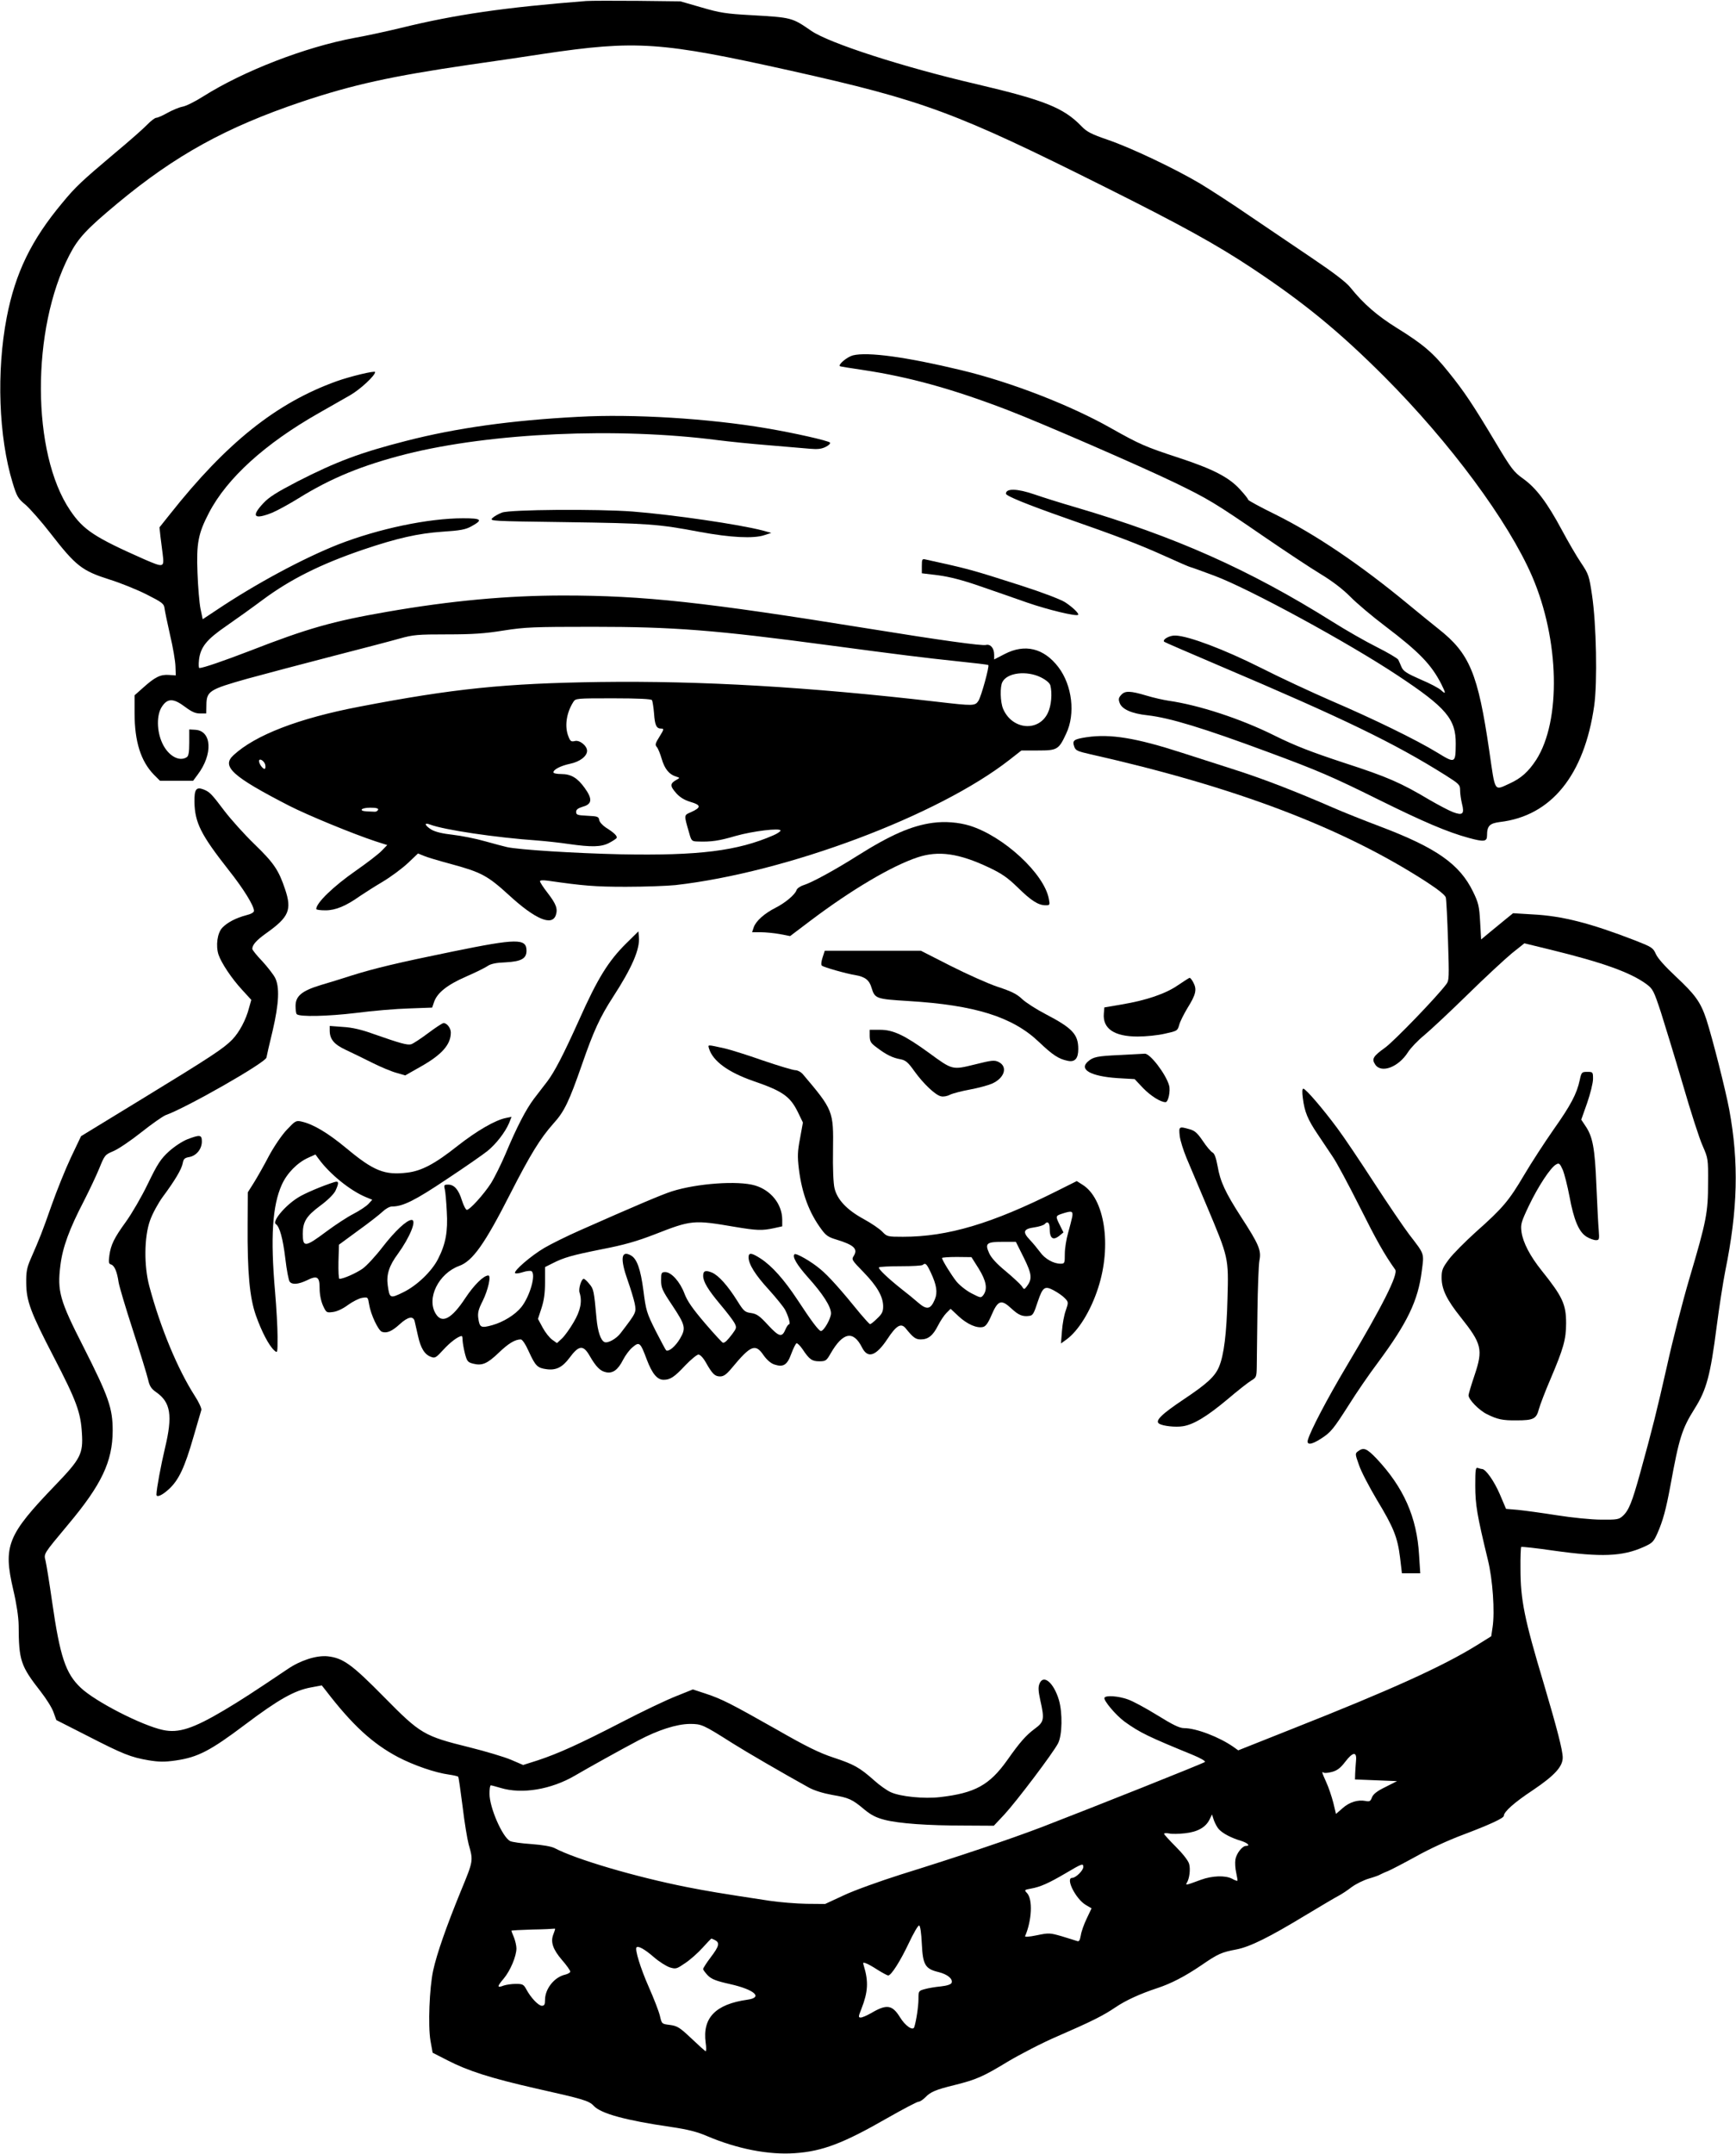  <svg version="1.0" xmlns="http://www.w3.org/2000/svg"
 width="1032pt" height="1280pt" viewBox="0 0 1032 1280"
 preserveAspectRatio="xMidYMid meet"><g transform="translate(0,1280) scale(0.1,-0.1)"
fill="#000000" stroke="none">
<path d="M3485 12794 c-484 -38 -776 -80 -1102 -160 -78 -19 -202 -46 -275
-59 -294 -55 -659 -196 -900 -348 -47 -30 -103 -58 -123 -61 -21 -4 -61 -21
-90 -37 -28 -16 -58 -29 -66 -29 -8 0 -33 -19 -54 -41 -22 -23 -107 -98 -190
-167 -198 -167 -236 -202 -314 -297 -185 -221 -280 -417 -331 -681 -62 -322
-48 -711 35 -983 25 -82 32 -94 77 -131 26 -23 93 -98 147 -168 153 -197 188
-224 355 -277 61 -19 158 -58 216 -87 95 -48 105 -56 108 -83 2 -16 17 -88 33
-159 17 -71 31 -154 32 -185 l2 -55 -42 3 c-49 3 -81 -12 -150 -74 l-53 -47 0
-106 c0 -169 37 -285 114 -365 l37 -37 98 0 99 0 26 35 c93 122 86 263 -14
268 l-35 2 0 -78 c0 -58 -4 -80 -15 -87 -45 -29 -111 9 -145 83 -34 72 -35
170 -2 218 33 50 68 50 136 -1 40 -30 62 -40 90 -40 l37 0 1 51 c1 82 18 92
245 156 106 29 333 89 503 133 171 44 351 91 400 105 82 23 108 25 284 25 152
0 224 5 335 23 129 20 175 22 531 22 480 0 724 -19 1405 -110 404 -54 571 -75
763 -95 98 -10 180 -20 182 -22 8 -7 -42 -187 -58 -212 -21 -32 -27 -32 -251
-6 -760 88 -1396 125 -2001 117 -562 -8 -869 -39 -1430 -147 -360 -69 -617
-168 -747 -288 -73 -67 -8 -126 332 -301 112 -57 377 -166 513 -211 l69 -22
-33 -34 c-18 -19 -87 -72 -153 -118 -135 -94 -236 -192 -236 -228 0 -5 25 -8
55 -8 60 0 122 26 205 85 25 17 86 56 135 85 50 30 117 80 150 111 l60 57 34
-14 c18 -8 92 -30 163 -49 180 -49 217 -69 344 -185 156 -143 255 -185 278
-119 13 38 2 67 -49 133 -25 32 -45 63 -45 69 0 6 18 7 48 3 209 -30 278 -36
462 -36 113 0 246 5 295 10 662 75 1563 413 1988 746 l69 54 99 0 c114 0 123
5 167 100 56 117 36 287 -46 395 -86 113 -199 141 -320 78 l-62 -32 0 28 c0
39 -22 65 -49 58 -23 -6 -270 28 -696 97 -979 158 -1338 197 -1816 197 -333 0
-669 -31 -1049 -97 -322 -56 -471 -98 -815 -232 -159 -61 -278 -102 -300 -102
-4 0 -5 22 -2 49 9 76 46 121 161 200 55 38 153 108 216 155 165 123 347 214
600 300 201 68 326 96 468 106 109 7 140 13 174 32 71 39 62 48 -49 48 -207 0
-502 -62 -741 -155 -210 -83 -493 -235 -727 -392 l-80 -53 -13 62 c-7 35 -15
131 -18 213 -7 176 4 234 68 357 107 206 334 412 653 593 66 38 150 85 186
106 61 35 149 117 149 138 0 10 -149 -26 -230 -55 -358 -129 -654 -366 -989
-789 l-63 -79 6 -56 c4 -30 10 -76 13 -102 10 -82 7 -82 -109 -32 -296 131
-362 174 -441 291 -230 339 -232 1077 -5 1516 53 103 103 156 287 309 344 286
646 452 1094 603 305 102 533 152 996 220 168 24 367 53 441 65 553 82 697 72
1470 -100 792 -177 978 -246 1870 -692 450 -225 658 -339 875 -483 309 -205
519 -378 785 -644 391 -392 736 -858 878 -1186 163 -378 173 -859 24 -1091
-46 -70 -89 -109 -157 -140 -95 -43 -85 -58 -122 196 -67 457 -116 576 -301
722 -37 29 -116 94 -177 144 -289 239 -553 417 -792 536 -90 44 -163 84 -163
88 0 5 -22 33 -50 63 -65 71 -160 120 -364 187 -196 64 -232 80 -399 174 -241
137 -596 275 -892 346 -328 79 -558 110 -645 88 -34 -9 -88 -54 -77 -64 1 -2
64 -12 139 -23 272 -41 530 -112 856 -237 201 -77 801 -338 997 -433 196 -95
238 -120 529 -320 127 -87 278 -187 336 -222 68 -41 130 -88 176 -134 39 -40
134 -120 211 -178 200 -152 272 -226 332 -344 27 -54 27 -62 -2 -35 -12 12
-67 41 -122 64 -82 36 -102 49 -113 73 -7 17 -16 37 -20 45 -5 8 -62 42 -128
75 -66 33 -185 101 -264 151 -495 310 -933 505 -1528 680 -86 25 -194 59 -240
75 -104 36 -172 38 -172 5 0 -13 125 -64 350 -143 312 -109 438 -157 587 -224
84 -38 155 -69 159 -69 3 0 67 -23 142 -51 207 -77 797 -398 1092 -594 287
-190 345 -258 344 -405 -1 -117 -3 -118 -109 -53 -126 77 -383 202 -630 308
-115 50 -305 138 -421 197 -215 108 -429 189 -506 191 -35 2 -80 -24 -67 -37
3 -3 149 -66 325 -141 746 -317 1041 -460 1347 -652 82 -52 87 -57 87 -89 0
-20 5 -55 11 -80 16 -62 4 -72 -54 -50 -24 9 -86 42 -138 72 -173 103 -251
137 -507 220 -197 65 -291 101 -416 163 -201 100 -449 181 -631 207 -27 4 -86
17 -129 30 -97 29 -128 30 -151 4 -15 -16 -17 -26 -9 -47 13 -38 72 -64 167
-74 131 -15 329 -75 717 -219 292 -108 381 -146 657 -283 265 -131 407 -192
536 -227 88 -24 107 -22 107 14 0 58 15 73 77 81 305 36 501 278 560 690 20
142 13 486 -13 660 -17 113 -20 123 -65 190 -26 38 -77 126 -114 195 -88 164
-153 250 -230 305 -57 41 -70 58 -165 217 -134 224 -186 302 -279 417 -91 114
-152 166 -307 262 -116 72 -198 143 -276 240 -24 31 -99 88 -225 173 -103 70
-273 185 -377 255 -103 71 -235 156 -293 191 -149 88 -407 211 -547 259 -99
34 -126 48 -158 82 -106 109 -219 154 -623 249 -435 101 -874 243 -981 316
-116 80 -116 80 -359 94 -148 8 -186 14 -295 46 l-125 36 -255 3 c-140 1 -277
1 -305 -1z m2702 -4019 c32 -16 53 -34 57 -48 12 -47 6 -121 -15 -164 -55
-115 -213 -100 -266 25 -17 40 -19 132 -4 159 29 56 144 69 228 28z m-2311
-136 c3 -6 9 -41 12 -78 5 -72 14 -91 43 -91 17 0 16 -5 -10 -47 -26 -41 -28
-50 -16 -63 7 -8 20 -40 29 -71 17 -58 44 -92 85 -104 23 -7 23 -8 5 -18 -42
-23 -43 -37 -3 -82 22 -24 48 -40 85 -51 62 -18 63 -33 3 -60 -44 -19 -44 -14
-13 -121 14 -51 16 -53 52 -54 78 -3 127 4 225 33 102 29 267 49 267 32 0 -5
-19 -18 -42 -28 -213 -93 -444 -122 -908 -113 -270 6 -607 27 -677 43 -15 3
-73 19 -128 34 -55 16 -142 33 -193 39 -63 7 -104 17 -128 31 -40 25 -45 44
-8 30 83 -32 394 -78 639 -95 50 -4 134 -13 187 -21 134 -19 191 -18 238 6 21
11 41 24 45 29 7 12 -14 32 -65 64 -19 13 -36 32 -38 44 -3 20 -10 22 -70 25
-59 3 -67 5 -67 23 0 14 11 22 40 31 55 15 58 46 11 111 -43 60 -81 83 -140
83 -25 0 -46 4 -46 10 0 17 43 39 99 51 58 12 101 45 101 77 0 30 -45 66 -73
58 -21 -5 -27 -1 -37 25 -25 59 -14 141 28 207 14 22 17 22 238 22 152 0 225
-4 230 -11z m-2300 -381 c3 -11 3 -23 -1 -26 -8 -8 -35 26 -35 45 0 19 28 4
36 -19z m672 -270 c-3 -7 -12 -13 -21 -12 -9 0 -30 1 -47 2 -51 3 -33 22 21
22 36 0 49 -4 47 -12z"/>
<path d="M3440 10323 c-403 -21 -729 -67 -1025 -143 -274 -70 -415 -123 -648
-242 -121 -63 -168 -92 -202 -129 -74 -79 -55 -99 53 -56 31 13 102 52 157 86
193 120 379 196 638 262 506 127 1254 161 1856 83 63 -8 198 -22 300 -30 102
-9 213 -18 247 -21 46 -4 69 -1 94 12 18 9 28 20 24 25 -14 12 -213 57 -379
85 -341 58 -794 86 -1115 68z"/>
<path d="M2985 9754 c-22 -8 -48 -23 -58 -33 -18 -18 -4 -18 435 -24 490 -7
549 -11 798 -58 183 -34 321 -41 385 -19 l40 13 -50 14 c-143 37 -533 94 -774
113 -211 16 -727 12 -776 -6z"/>
<path d="M5480 9437 l0 -44 99 -12 c67 -9 144 -29 242 -63 79 -27 208 -72 285
-99 124 -43 291 -83 303 -73 8 7 -34 47 -79 76 -26 16 -138 59 -260 98 -296
95 -312 99 -567 155 -21 5 -23 2 -23 -38z"/>
<path d="M6460 8419 c-77 -12 -87 -19 -74 -56 8 -23 19 -28 94 -45 866 -195
1503 -437 2003 -761 67 -44 109 -77 112 -91 3 -11 9 -127 13 -256 7 -220 7
-237 -11 -260 -56 -75 -311 -339 -363 -376 -71 -51 -81 -67 -59 -100 36 -55
139 -16 195 73 16 25 59 70 97 101 37 31 153 139 258 242 104 102 223 212 263
245 l74 59 156 -38 c314 -77 474 -135 569 -204 39 -29 44 -39 87 -169 24 -76
83 -268 130 -428 46 -159 99 -324 118 -365 32 -74 33 -77 32 -220 0 -175 -9
-224 -111 -568 -41 -139 -101 -373 -133 -519 -61 -269 -85 -367 -160 -638 -48
-173 -67 -221 -103 -254 -23 -21 -34 -23 -129 -22 -57 0 -175 12 -263 26 -88
14 -192 28 -231 32 l-71 6 -37 87 c-33 77 -84 150 -106 150 -5 0 -15 3 -24 6
-14 5 -16 -8 -16 -105 0 -113 11 -177 75 -441 29 -117 42 -309 28 -400 l-8
-54 -85 -53 c-205 -127 -515 -267 -1097 -497 l-322 -128 -28 20 c-84 59 -222
112 -294 112 -27 0 -66 19 -158 76 -68 42 -147 85 -177 95 -56 20 -129 25
-138 10 -9 -14 67 -104 120 -143 91 -65 138 -88 407 -198 43 -18 75 -36 70
-41 -8 -8 -666 -270 -967 -386 -191 -73 -497 -176 -841 -283 -126 -40 -279
-95 -340 -124 l-110 -51 -110 1 c-60 1 -159 9 -220 18 -304 46 -372 58 -490
81 -308 61 -661 165 -788 232 -20 10 -70 19 -138 24 -59 4 -116 12 -127 18
-46 25 -122 199 -122 281 0 28 3 50 8 50 4 0 30 -7 57 -15 127 -39 301 -10
443 73 82 48 269 152 377 209 117 62 227 97 305 98 71 0 78 -3 255 -115 79
-50 301 -179 453 -263 33 -18 85 -34 140 -44 99 -17 117 -25 191 -87 40 -33
70 -48 120 -61 87 -22 255 -34 473 -34 l176 -1 63 67 c72 78 290 366 319 423
25 49 27 181 5 257 -31 104 -93 156 -116 96 -8 -20 -6 -45 5 -96 26 -115 23
-130 -33 -171 -51 -38 -87 -78 -163 -186 -106 -149 -192 -196 -400 -220 -94
-11 -235 3 -292 29 -23 10 -68 42 -100 71 -87 77 -120 95 -241 135 -85 28
-162 66 -335 165 -274 155 -328 183 -425 215 l-76 25 -102 -41 c-56 -22 -201
-91 -322 -154 -252 -130 -374 -185 -497 -226 l-88 -28 -72 31 c-40 17 -151 50
-247 74 -271 67 -291 79 -506 297 -195 198 -246 234 -338 244 -66 6 -159 -23
-237 -76 -211 -142 -278 -185 -375 -243 -187 -111 -273 -139 -366 -119 -126
27 -403 169 -489 251 -90 85 -123 184 -170 510 -16 113 -34 223 -39 244 -11
44 -15 37 135 217 198 236 263 373 264 556 0 134 -23 201 -175 501 -140 274
-155 329 -136 481 13 108 53 217 141 386 31 61 72 147 90 191 32 79 34 82 84
103 29 12 103 62 166 112 63 50 129 96 145 102 122 43 594 312 599 342 2 11
18 83 37 160 38 163 42 261 14 315 -10 19 -44 63 -76 98 -33 34 -59 67 -59 73
0 24 24 51 84 94 134 95 152 138 111 260 -38 114 -67 157 -183 269 -58 56
-137 144 -177 196 -79 105 -89 114 -126 129 -43 16 -54 0 -53 -76 3 -123 38
-193 203 -403 89 -112 151 -213 151 -243 0 -9 -17 -19 -46 -26 -61 -16 -113
-43 -143 -75 -29 -31 -39 -106 -22 -159 17 -50 78 -142 141 -210 l54 -59 -13
-46 c-18 -72 -58 -146 -100 -190 -52 -53 -121 -99 -542 -356 l-357 -218 -60
-126 c-33 -70 -85 -199 -116 -287 -54 -154 -68 -190 -125 -320 -21 -49 -26
-75 -25 -140 1 -107 25 -172 164 -440 135 -260 160 -329 167 -452 8 -123 -8
-153 -157 -308 -287 -298 -312 -361 -251 -623 20 -85 31 -161 32 -210 1 -211
11 -241 132 -396 32 -41 66 -95 75 -121 l17 -47 183 -93 c214 -110 260 -128
365 -146 62 -10 94 -11 163 -1 130 19 204 57 411 213 198 149 293 203 392 221
l64 12 26 -33 c156 -203 276 -313 427 -393 96 -50 222 -93 303 -104 28 -4 53
-10 55 -13 3 -4 14 -83 26 -176 11 -94 28 -195 36 -225 28 -99 29 -96 -47
-280 -85 -208 -142 -370 -164 -471 -22 -102 -31 -326 -16 -416 l13 -72 88 -45
c122 -63 257 -106 520 -166 290 -65 321 -74 350 -105 43 -46 190 -86 458 -125
102 -15 157 -29 217 -55 179 -76 365 -112 520 -101 164 11 289 59 547 207 95
54 180 99 189 99 8 0 26 12 40 26 30 32 63 46 174 73 128 32 168 49 316 139
74 44 207 113 296 151 200 87 271 122 346 173 59 40 146 80 247 113 82 27 165
70 262 136 99 68 119 77 209 94 81 16 194 72 410 203 90 54 179 107 197 116
19 10 54 33 78 52 25 18 71 41 102 50 31 9 62 20 67 24 6 3 26 13 45 20 19 8
94 47 167 87 76 43 193 97 279 129 159 60 244 99 244 113 0 24 63 80 172 152
129 87 178 140 178 194 0 43 -34 174 -113 441 -115 383 -138 496 -138 682 -1
68 2 126 4 129 3 2 90 -7 192 -22 285 -40 410 -35 537 22 51 23 58 30 81 81
33 75 51 142 77 282 52 286 69 339 145 460 70 111 93 197 130 485 15 116 38
264 51 330 75 367 82 646 24 961 -22 117 -99 421 -136 536 -34 102 -65 146
-183 256 -62 58 -106 107 -117 132 -17 38 -24 42 -123 81 -269 104 -434 146
-611 155 l-115 7 -42 -34 c-23 -19 -66 -54 -95 -78 l-53 -44 -6 105 c-5 93
-10 113 -42 179 -80 164 -218 261 -554 388 -90 34 -216 84 -280 112 -218 95
-407 168 -568 220 -88 28 -236 76 -330 106 -272 88 -425 113 -565 92z m1601
-6084 c-2 -22 -4 -56 -5 -75 l-1 -35 125 -5 125 -5 -69 -35 c-50 -24 -72 -42
-80 -61 -8 -23 -14 -27 -38 -22 -46 9 -97 -7 -137 -43 l-39 -34 -16 67 c-10
38 -28 92 -42 122 -27 60 -28 65 -14 56 5 -3 27 -1 49 5 30 8 50 23 78 60 46
60 70 62 64 5z m-814 -407 c22 -24 73 -51 131 -68 40 -13 57 -30 29 -30 -22 0
-57 -45 -63 -81 -3 -19 -1 -54 5 -79 5 -24 9 -46 7 -47 -2 -2 -16 3 -32 12
-40 21 -118 18 -184 -6 -89 -33 -94 -34 -85 -19 16 25 23 82 14 113 -5 19 -37
60 -79 102 -38 38 -70 73 -70 77 0 4 13 5 30 2 16 -4 59 -3 94 1 75 8 123 35
146 81 l15 31 11 -34 c7 -19 20 -44 31 -55z m-807 -223 c0 -21 -45 -65 -66
-65 -42 0 21 -126 81 -161 l34 -20 -29 -61 c-16 -33 -32 -78 -35 -100 -6 -31
-10 -38 -23 -33 -10 3 -50 16 -90 28 -70 20 -76 21 -148 6 -48 -10 -73 -11
-70 -5 40 93 46 217 12 255 -18 19 -17 20 21 27 58 10 108 33 207 91 98 58
106 61 106 38z m-960 -458 c6 -124 20 -148 100 -167 52 -13 86 -40 77 -64 -4
-9 -27 -17 -64 -21 -32 -3 -75 -10 -95 -16 -37 -10 -38 -11 -38 -59 0 -43 -13
-130 -25 -167 -8 -24 -54 8 -85 59 -46 74 -79 79 -172 24 -25 -14 -52 -26 -61
-26 -15 0 -15 5 4 52 39 100 43 161 14 256 -6 19 -5 21 11 15 11 -3 43 -21 72
-40 29 -18 57 -33 62 -33 18 0 72 85 123 193 28 59 55 106 61 104 7 -2 13 -46
16 -110z m-2180 89 c0 -3 -5 -17 -11 -33 -17 -44 -2 -88 51 -150 28 -32 50
-63 50 -70 0 -6 -14 -14 -30 -18 -64 -14 -120 -84 -120 -150 0 -28 -4 -35 -19
-35 -20 0 -66 48 -93 99 -15 28 -22 31 -62 31 -25 0 -57 -5 -72 -10 -40 -16
-40 -6 0 41 39 46 76 133 76 180 0 16 -7 46 -15 66 -8 19 -15 37 -15 39 0 2
55 5 123 7 67 1 125 4 130 5 4 1 7 0 7 -2z m951 -66 c29 -16 24 -36 -26 -102
-25 -33 -45 -64 -45 -70 0 -5 13 -22 28 -38 22 -22 50 -33 131 -51 147 -33
199 -80 104 -93 -190 -27 -268 -108 -248 -256 4 -27 4 -50 0 -50 -3 0 -41 34
-84 75 -70 66 -84 75 -128 81 -49 6 -49 6 -60 54 -6 26 -36 103 -66 171 -50
113 -84 225 -73 236 10 11 50 -12 103 -58 31 -27 74 -54 95 -61 36 -11 41 -9
92 26 30 20 76 61 102 90 27 30 50 54 52 55 2 1 12 -4 23 -9z"/>
<path d="M5545 7910 c-126 -17 -252 -72 -450 -197 -133 -84 -267 -157 -317
-173 -20 -6 -40 -20 -43 -30 -8 -26 -67 -76 -125 -105 -65 -33 -116 -78 -129
-115 l-10 -30 51 0 c28 0 79 -5 113 -11 l62 -12 119 90 c245 185 485 327 639
378 124 41 245 24 423 -60 78 -37 111 -60 172 -119 80 -79 123 -106 166 -106
25 0 26 2 19 38 -27 149 -268 372 -470 435 -66 20 -146 27 -220 17z"/>
<path d="M3724 7195 c-108 -107 -171 -209 -280 -453 -94 -209 -147 -311 -190
-368 -21 -27 -57 -74 -80 -104 -48 -64 -102 -168 -169 -328 -26 -61 -65 -140
-87 -175 -43 -66 -125 -157 -143 -157 -6 0 -19 25 -29 56 -20 65 -46 94 -82
94 -24 0 -26 -3 -20 -27 4 -16 9 -75 12 -133 7 -118 -6 -192 -52 -282 -37 -73
-125 -158 -207 -198 -78 -38 -81 -37 -92 41 -9 64 8 117 60 187 71 98 114 202
82 202 -29 0 -99 -66 -172 -160 -42 -55 -96 -113 -120 -130 -41 -28 -114 -60
-137 -60 -5 0 -7 45 -6 102 l3 101 113 83 c63 45 128 96 146 113 19 18 42 31
57 31 64 0 135 35 326 163 109 72 218 148 241 167 50 40 105 111 128 165 l15
38 -33 -7 c-63 -12 -173 -76 -288 -166 -136 -108 -215 -149 -300 -159 -134
-16 -199 10 -362 146 -110 91 -197 143 -267 158 -31 7 -37 3 -85 -48 -30 -31
-76 -99 -107 -156 -29 -56 -70 -128 -90 -160 l-36 -57 -1 -190 c-2 -288 12
-435 49 -541 34 -96 77 -179 109 -208 20 -18 20 -18 20 81 0 54 -7 176 -15
269 -28 321 -16 509 40 634 31 69 93 132 158 161 l42 19 20 -27 c66 -90 186
-187 279 -226 l39 -16 -23 -25 c-12 -13 -52 -40 -89 -59 -37 -19 -107 -65
-157 -102 -131 -98 -144 -99 -144 -16 0 71 21 105 103 166 45 33 80 68 91 89
22 48 21 60 -6 52 -68 -21 -180 -68 -218 -93 -79 -50 -154 -142 -130 -157 22
-14 42 -86 56 -204 8 -69 20 -131 26 -138 15 -19 51 -16 102 8 62 31 76 22 76
-48 0 -36 8 -75 20 -102 20 -43 21 -43 60 -38 24 3 60 20 89 42 28 20 65 39
84 42 34 5 34 5 41 -38 10 -62 55 -157 77 -164 29 -10 60 4 106 46 48 44 80
50 88 17 3 -13 12 -52 20 -88 16 -73 40 -111 78 -124 23 -9 30 -4 73 43 40 44
89 81 109 81 3 0 5 -12 5 -27 1 -16 7 -50 14 -78 12 -45 17 -51 48 -59 54 -14
85 0 152 64 58 56 98 80 132 80 9 0 29 -30 48 -73 39 -85 51 -97 105 -104 57
-8 95 12 136 67 56 76 82 79 120 13 38 -66 63 -91 97 -98 40 -9 72 14 102 74
14 27 39 61 57 75 40 34 46 28 84 -74 32 -84 62 -120 100 -120 39 0 64 16 130
87 33 34 68 63 77 63 10 0 29 -20 44 -47 39 -69 54 -83 85 -83 21 0 38 12 71
52 111 134 139 145 187 74 20 -28 43 -48 64 -55 54 -18 77 -3 101 64 12 32 26
60 31 62 6 1 21 -14 35 -34 41 -62 57 -73 100 -73 38 0 43 3 68 47 73 126 134
138 186 36 34 -69 83 -53 151 49 53 81 81 97 108 65 46 -57 60 -67 91 -67 44
0 72 23 102 82 14 28 37 62 50 75 l25 25 48 -45 c51 -47 108 -72 145 -63 16 4
30 23 50 70 38 89 58 96 118 40 43 -40 67 -50 108 -44 20 3 26 13 50 87 29 85
41 93 95 64 24 -13 53 -33 65 -46 22 -23 22 -25 6 -72 -10 -26 -20 -81 -23
-122 l-6 -75 32 23 c71 51 145 170 189 307 82 251 39 533 -94 614 l-33 21
-118 -59 c-387 -194 -649 -272 -915 -272 -92 0 -95 1 -123 30 -16 17 -66 51
-112 76 -99 54 -156 115 -172 182 -7 28 -11 120 -9 227 3 233 2 237 -181 453
-11 12 -30 22 -43 22 -13 0 -100 26 -194 58 -93 33 -194 64 -224 71 -109 24
-102 24 -95 -1 23 -74 113 -140 262 -192 175 -60 219 -91 265 -183 l31 -64
-17 -94 c-15 -78 -16 -107 -7 -182 18 -145 61 -261 135 -360 25 -35 42 -46 86
-59 106 -32 132 -56 105 -98 -14 -21 -11 -25 58 -96 81 -83 117 -146 117 -204
0 -31 -7 -45 -36 -72 -19 -19 -38 -34 -42 -33 -4 0 -29 28 -57 61 -116 143
-190 226 -239 266 -53 45 -144 97 -153 88 -15 -14 15 -64 80 -137 89 -99 137
-174 137 -214 0 -30 -42 -105 -60 -105 -12 0 -56 58 -139 185 -80 121 -152
202 -220 246 -54 35 -71 36 -71 7 0 -41 40 -105 121 -193 44 -49 87 -102 96
-119 21 -40 33 -86 24 -86 -5 0 -14 -13 -21 -29 -21 -51 -38 -47 -104 24 -51
56 -68 67 -102 72 -36 5 -43 11 -81 72 -57 91 -111 151 -150 168 -39 16 -53
11 -53 -19 0 -35 29 -83 101 -169 39 -46 77 -96 85 -111 14 -27 13 -31 -13
-66 -29 -38 -43 -52 -55 -52 -4 0 -52 52 -107 116 -74 87 -105 131 -122 176
-26 70 -78 128 -114 128 -23 0 -25 -4 -25 -49 0 -44 7 -60 64 -145 81 -122 85
-139 48 -202 -26 -44 -66 -79 -82 -69 -3 2 -31 55 -63 117 -53 106 -57 120
-72 237 -17 130 -39 192 -76 211 -57 31 -63 -21 -18 -148 17 -48 36 -110 42
-138 10 -54 11 -53 -84 -177 -25 -33 -75 -61 -95 -53 -23 9 -41 64 -48 141
-15 165 -17 175 -43 205 -13 17 -28 30 -33 30 -14 0 -32 -58 -25 -81 17 -53 6
-108 -35 -177 -22 -38 -53 -81 -69 -96 l-30 -28 -28 20 c-16 11 -42 44 -57 72
l-28 52 21 64 c15 46 21 90 21 154 l0 90 42 21 c70 36 117 49 296 85 130 25
207 47 313 88 220 86 231 87 477 45 131 -22 162 -23 232 -8 l50 11 0 41 c-1
91 -67 174 -162 202 -101 30 -346 12 -494 -35 -57 -18 -222 -88 -547 -232 -75
-33 -170 -80 -211 -104 -80 -47 -185 -138 -174 -150 5 -4 25 -1 47 6 21 7 44
9 50 6 29 -18 -9 -150 -60 -214 -36 -45 -107 -89 -172 -107 -68 -19 -76 -15
-84 42 -4 31 1 52 26 101 32 64 52 152 34 152 -28 0 -84 -55 -136 -133 -82
-125 -140 -156 -177 -94 -56 91 17 239 140 284 80 29 152 131 304 430 118 231
177 327 255 415 66 72 94 132 171 353 69 199 107 281 184 400 113 174 161 285
154 357 l-3 33 -71 -70z m2650 -1627 c-4 -18 -15 -62 -25 -97 -10 -35 -19 -90
-19 -122 0 -57 -1 -59 -26 -59 -41 0 -93 29 -121 69 -15 20 -42 53 -61 73 -45
47 -38 65 27 74 28 4 56 13 62 20 16 19 29 8 29 -26 0 -61 20 -75 60 -42 l22
18 -21 42 c-27 54 -27 56 12 69 59 19 67 17 61 -19z m-288 -242 c49 -99 51
-127 18 -171 -16 -20 -16 -20 -31 3 -9 12 -52 52 -95 88 -54 44 -86 80 -98
107 -26 58 -15 67 81 67 l78 0 47 -94z m-268 -65 c45 -73 54 -121 28 -157 -15
-19 -16 -18 -71 10 -31 16 -71 48 -89 70 -31 39 -86 128 -86 140 0 3 39 6 88
6 l87 -1 43 -68z m-285 -23 c35 -75 42 -118 24 -161 -25 -59 -47 -63 -98 -19
-24 21 -68 57 -98 80 -82 65 -143 123 -136 130 4 4 62 7 130 7 68 0 127 3 131
8 15 14 23 6 47 -45z"/>
<path d="M2695 7146 c-332 -68 -467 -100 -610 -145 -49 -16 -130 -41 -178 -55
-112 -34 -150 -65 -150 -124 0 -24 3 -46 7 -49 16 -17 184 -13 351 7 99 13
242 25 317 27 l137 5 11 32 c18 55 78 103 190 152 58 25 116 54 130 64 18 12
49 19 106 21 92 5 124 22 124 69 0 74 -58 73 -435 -4z"/>
<path d="M4890 7110 c-8 -25 -10 -44 -4 -49 11 -9 142 -47 199 -56 58 -10 83
-30 96 -75 20 -65 26 -67 219 -79 396 -24 620 -94 777 -244 81 -77 116 -100
169 -111 44 -10 64 13 64 70 0 87 -35 124 -192 206 -56 29 -120 70 -142 91
-30 29 -64 46 -144 72 -57 19 -184 76 -281 125 l-177 90 -285 0 -286 0 -13
-40z"/>
<path d="M7004 6946 c-72 -51 -190 -91 -334 -115 l-105 -18 -3 -36 c-8 -90 62
-137 201 -137 47 0 120 7 162 17 73 16 75 17 85 52 5 20 28 65 49 100 50 80
57 110 36 150 -8 17 -19 30 -23 30 -4 -1 -34 -20 -68 -43z"/>
<path d="M2545 6660 c-44 -33 -90 -63 -101 -66 -23 -6 -63 5 -223 61 -71 26
-128 39 -182 42 l-79 6 0 -27 c0 -52 26 -83 97 -116 38 -18 107 -51 156 -76
48 -24 112 -51 141 -59 l55 -16 90 51 c128 72 181 132 181 204 0 26 -23 56
-43 56 -7 0 -48 -27 -92 -60z"/>
<path d="M5170 6643 c1 -33 6 -42 43 -69 55 -42 94 -61 140 -69 31 -6 45 -18
82 -70 53 -74 124 -142 158 -150 14 -4 37 0 54 9 16 8 70 22 119 31 49 9 108
25 131 35 75 33 96 101 39 129 -25 12 -41 10 -141 -15 -135 -33 -132 -34 -274
70 -142 103 -211 136 -288 136 l-63 0 0 -37z"/>
<path d="M6655 6530 c-132 -6 -156 -11 -187 -38 -56 -48 16 -88 173 -99 l104
-6 51 -54 c45 -46 103 -83 133 -83 16 0 30 67 21 99 -19 68 -114 192 -145 189
-11 -1 -78 -4 -150 -8z"/>
<path d="M9391 6381 c-17 -80 -53 -149 -155 -293 -53 -76 -132 -197 -175 -270
-91 -154 -127 -197 -287 -339 -63 -57 -136 -130 -160 -162 -39 -52 -44 -65
-44 -110 0 -69 30 -131 114 -236 125 -157 133 -191 82 -343 -20 -59 -36 -113
-36 -120 0 -25 62 -89 109 -112 62 -31 93 -38 177 -37 100 0 117 9 132 66 7
26 38 107 69 179 77 181 93 236 93 332 0 113 -21 158 -146 314 -68 85 -110
165 -119 228 -6 46 -3 58 44 157 54 113 129 228 162 245 17 10 22 6 39 -32 10
-24 28 -95 40 -158 26 -141 56 -212 102 -240 18 -11 43 -20 55 -20 20 0 21 4
17 58 -3 31 -9 152 -14 267 -9 224 -22 291 -66 355 l-24 36 35 99 c19 55 35
119 35 143 0 41 -1 42 -34 42 -33 0 -35 -2 -45 -49z"/>
<path d="M7745 6274 c10 -81 29 -127 87 -213 28 -42 69 -103 91 -136 23 -33
94 -166 159 -295 99 -198 147 -284 212 -375 20 -27 -77 -219 -289 -574 -116
-195 -214 -382 -230 -438 -9 -32 20 -30 76 6 60 38 75 57 167 201 43 69 121
183 173 252 175 236 239 368 261 544 14 109 18 97 -75 218 -31 41 -126 180
-209 308 -83 128 -181 274 -218 323 -85 115 -188 235 -202 235 -7 0 -8 -19 -3
-56z"/>
<path d="M7013 6050 c3 -28 22 -87 41 -133 19 -45 73 -173 120 -284 130 -309
130 -306 123 -552 -5 -204 -21 -334 -50 -403 -24 -58 -71 -101 -207 -192 -136
-91 -176 -130 -149 -147 23 -14 97 -22 141 -15 64 10 143 58 265 160 61 52
125 102 142 112 29 17 31 22 32 79 0 33 2 179 4 325 2 146 7 285 12 310 12 59
-4 96 -108 256 -96 149 -125 212 -141 305 -9 48 -18 74 -30 80 -10 5 -36 36
-58 69 -32 47 -48 61 -78 69 -63 18 -65 17 -59 -39z"/>
<path d="M1113 6029 c-30 -12 -77 -43 -109 -72 -48 -44 -67 -72 -125 -192 -37
-77 -96 -178 -130 -225 -71 -98 -90 -137 -99 -202 -5 -40 -4 -49 11 -53 20 -7
35 -43 44 -105 4 -25 42 -153 85 -285 43 -132 83 -263 90 -292 9 -41 19 -56
49 -77 86 -60 98 -139 52 -331 -25 -106 -50 -240 -51 -277 0 -20 35 -4 75 33
58 54 93 128 145 309 23 80 44 152 47 161 2 9 -15 47 -40 85 -100 156 -203
402 -269 649 -33 122 -31 295 4 392 14 40 48 102 74 138 75 101 113 166 120
201 5 27 11 33 40 38 42 8 74 48 74 92 0 41 -11 42 -87 13z"/>
<path d="M8074 4176 c-19 -14 -19 -16 5 -83 12 -37 61 -130 106 -206 100 -165
123 -223 138 -344 l11 -93 54 0 55 0 -7 108 c-13 226 -92 403 -254 575 -57 59
-75 67 -108 43z"/>
</g>
</svg>
